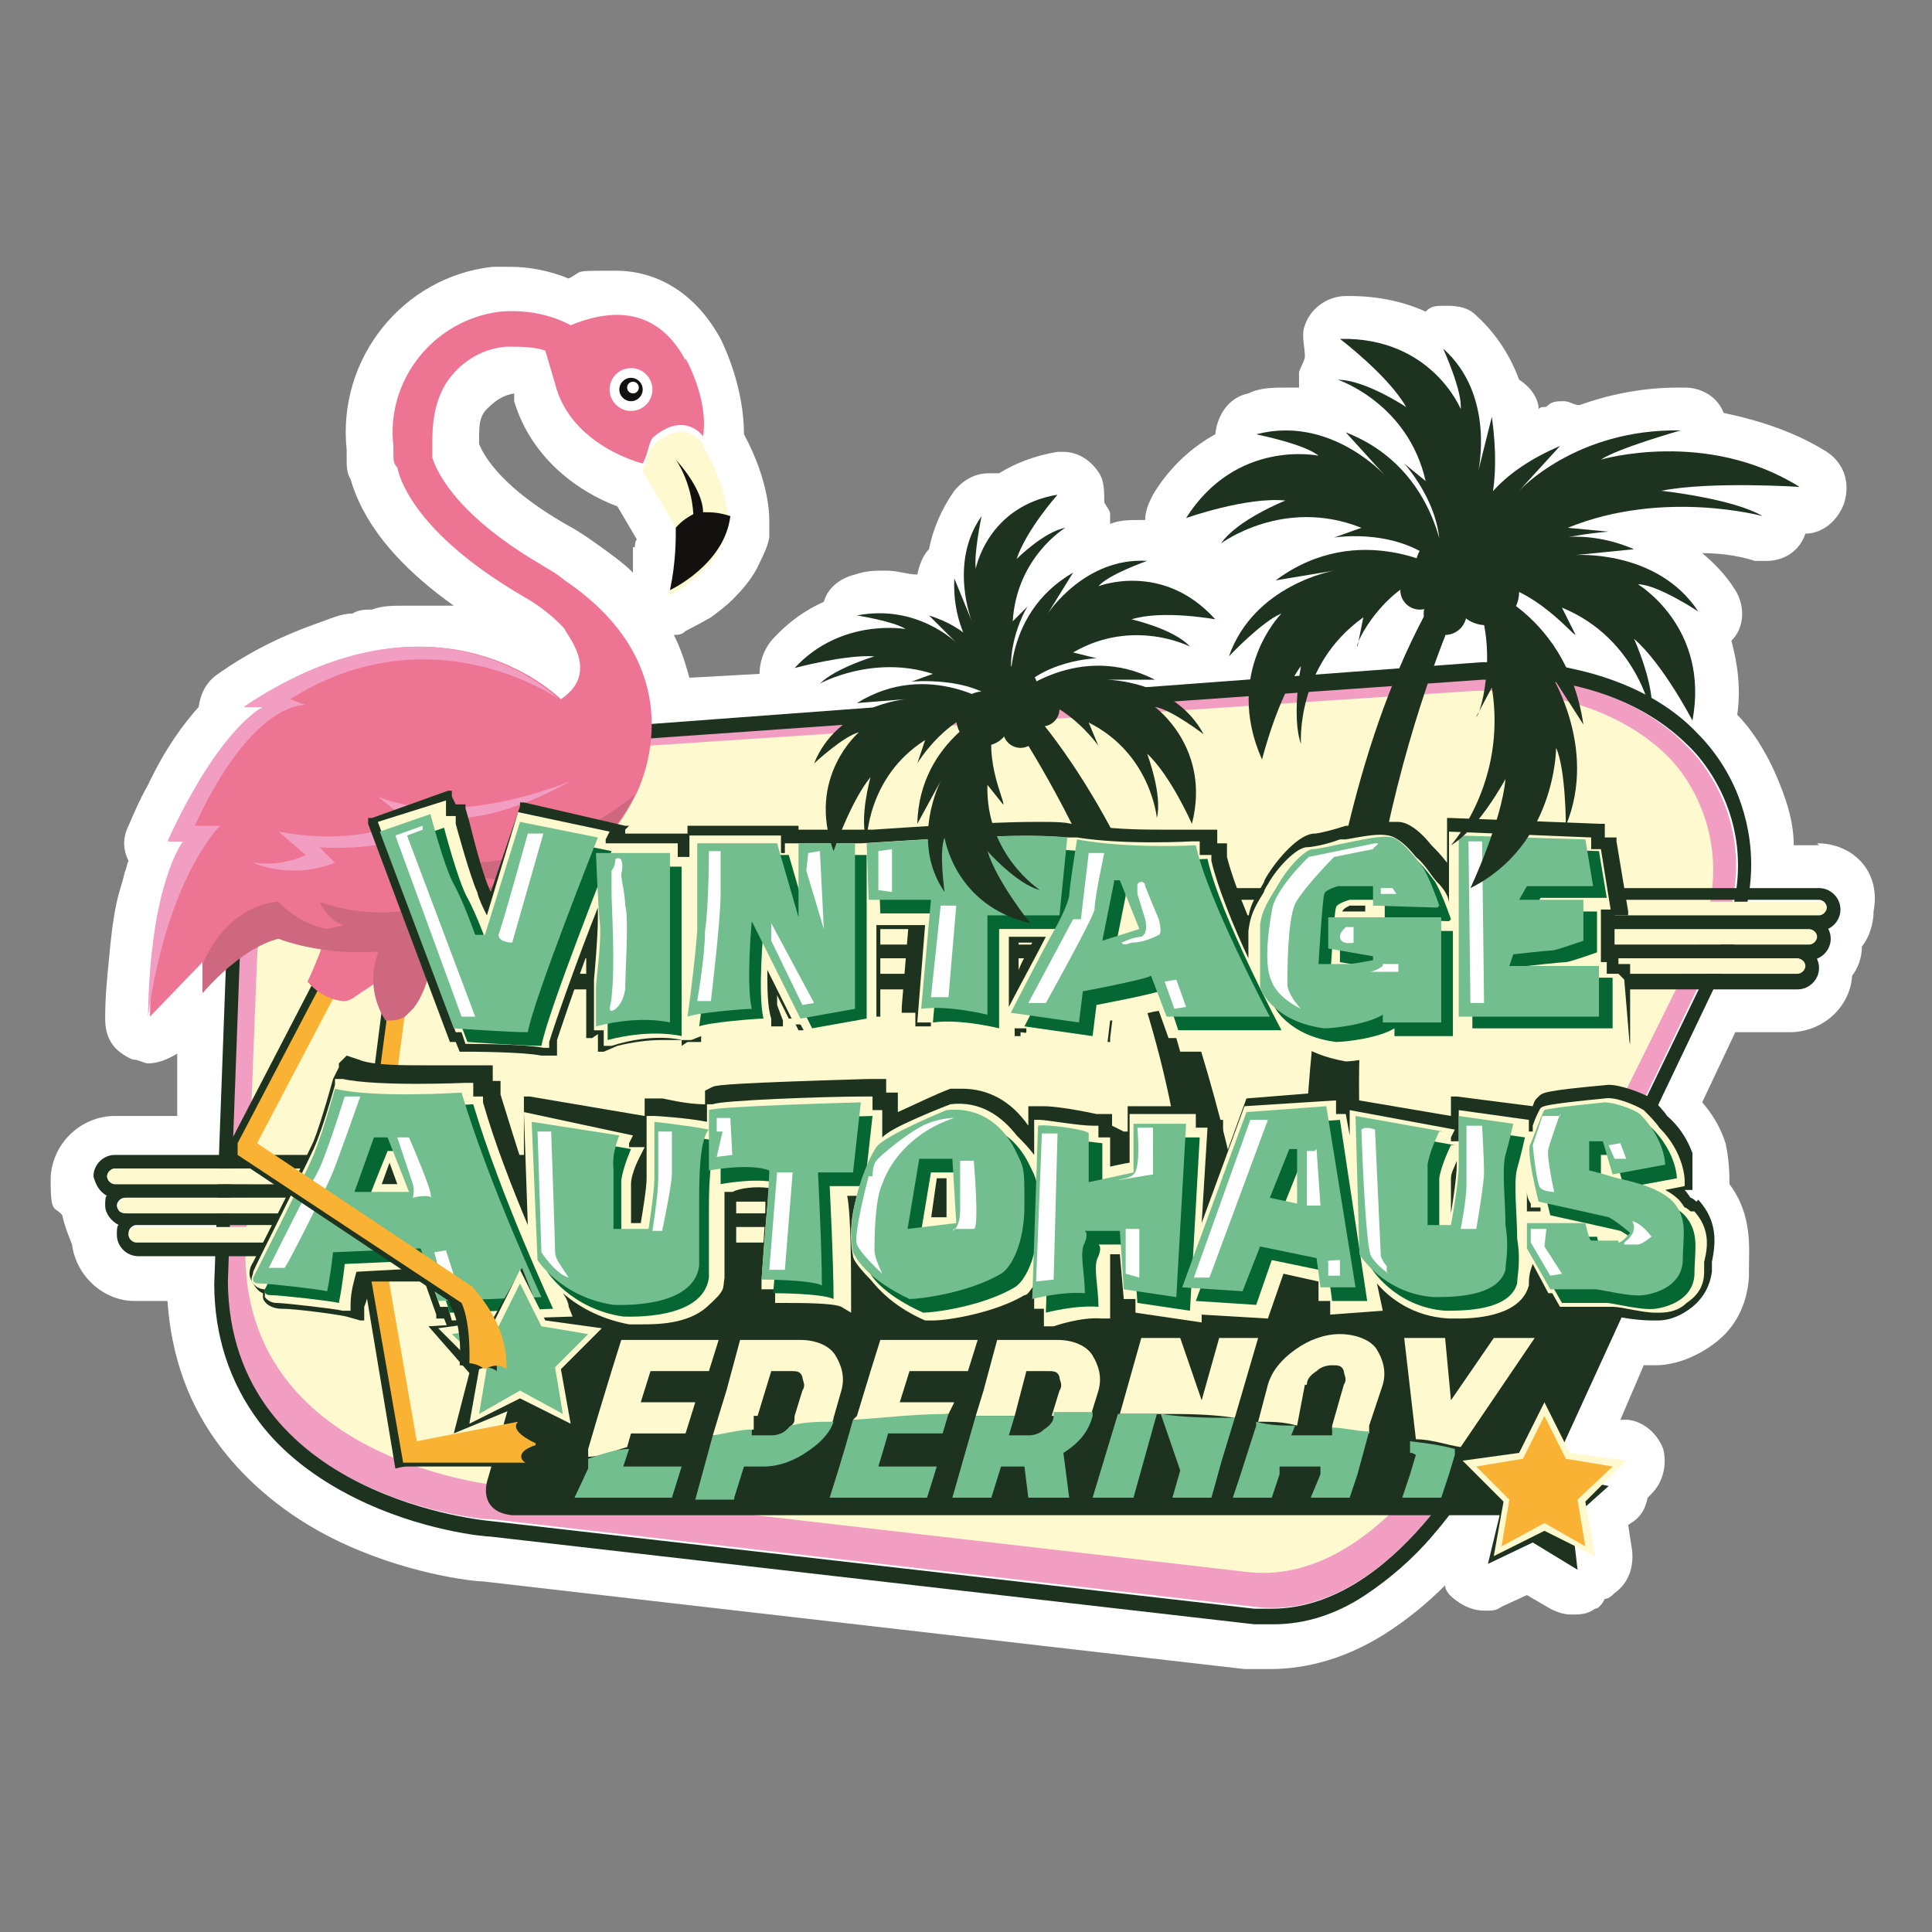 <svg xmlns="http://www.w3.org/2000/svg" id="Calque_1" viewBox="0 0 99.2 99.2"><rect x="0" y="0" width="99.2" height="99.2" fill="#808080" stroke="none"/><defs><style>      .st0 {        fill: #13110f;      }      .st1 {        fill: #1e331f;      }      .st2 {        fill: #73be8f;      }      .st3 {        fill: #f29dc2;      }      .st4 {        fill: #fff;      }      .st5 {        fill: #ed7593;      }      .st6 {        fill: #056734;      }      .st7 {        fill: #fff9cf;      }      .st8 {        fill: #ce6881;      }      .st9 {        fill: #f9b233;      }    </style></defs><path class="st4" d="M93.4,43.4h-1.3c0-1.1-.3-2.1-.7-3.1-.7-1.8-1.6-3-2.2-3.6.2-1.4,0-2.7-.3-3.8.7-.7.7-1.8.2-2.6s-1.1-1.4-1.7-1.9c1.6,0,2.7.4,2.7.4.2,0,.4,0,.6,0,.9,0,1.7-.5,2-1.4h0c.9,0,1.7-.7,2-1.6.3-1,0-2-.9-2.6-1.6-1-3.4-1.6-5.3-2-.3-.8-1.1-1.3-2-1.3h-.3c-2,0-3.7.4-5.1.9-.3,0-.5-.2-.8-.2s-.6,0-.8.2-.3,0-.5.2c0-.6-.5-1.2-1-1.5-.4-1.1-1.1-2.3-2.2-3.3-.4-.4-.9-.5-1.5-.5s-.8,0-1.1.3c-1.1-.5-2.4-.8-3.9-.8h-.2c-.9,0-1.8.6-2.1,1.5-.2.5,0,1.1,0,1.6,0,.2-.2.5-.3.8v.8h-.6c-.7,0-1.4,0-2,.3-1,.2-1.6,1.1-1.7,2.1-1.1.6-2.3,1.6-3.2,3.1-.2.4-.4.8-.4,1.3h-.2c-.6,0-1.1,0-1.6.2,0-.2,0-.3,0-.5,0-.2-.2-.4-.3-.6,0-.5,0-1-.2-1.4-.4-.7-1.1-1.2-1.9-1.2h-.3c-1.2.2-2.2.6-3,1.1-.2,0-.4,0-.5,0-.7,0-1.3.3-1.8.9-.7,1-1.1,2-1.3,3-.3.3-.5.8-.6,1.3-.5,0-1-.2-1.6-.2s-1,0-1.6.2c-.8.2-1.4.7-1.6,1.4-.9.4-1.8,1-2.7,2-.4.5-.6,1.1-.6,1.7l-3.6.2c-.2-.7-.4-1.4-.8-2.2.2,0,.4,0,.6-.2,0,0,.6-.3,1.3-.7.4-.3.8-.6,1.1-.9.6-.6,1.1-1.2,1.4-1.9.2-.4.4-.8.5-1.3,0-.2,0-.5,0-.7v-.2c0-.2,0-2-1.3-4.4,0-2.4-1-4.5-1.2-4.9-1.2-2.2-3.1-3.5-5.4-3.5s-1.6,0-2.4.4c-1-.4-2-.6-3-.6h0c-.3,0-.6,0-.9,0-4.6.5-8,4.7-7.5,9.4,0,.2,0,.3,0,.5,0,.3,0,.7.2,1,.4,1.4,1.5,3.8,5.3,6.5-.5,0-1,0-1.6,0h-1c-.5,0-1.1,0-1.6.2-.3,0-.7,0-1,.2-.6,0-1.2.3-1.8.5h0c-1.7.6-3.4,1.4-5.1,2.6-.6.4-.9,1-1,1.7-.8.9-1.7,2.1-2.6,4-.4.7-.7,1.4-1,2.1-.3.6-.3,1.2,0,1.8h0c-.1.2-.1.4-.2.6-.1.5-.3,1-.4,1.5-.2.9-.3,1.8-.4,2.9-.1,1-.2,2-.2,3.1s.5,1.7,1.4,2.1c.3,0,.6.2.8.2.5,0,1-.2,1.5-.5v3.2h-3.2c-1.8,0-3.3,1.5-3.3,3.3s.2,1.3.6,1.8c.1.5.3,1,.5,1.5.2,1.6,1.6,2.9,3.2,2.9h1.7c.2,2.9,1.1,5.4,2.8,7.6,1.4,1.8,3.3,3.4,5.7,4.6,3.6,1.8,7.2,2.2,7.7,2.2l39.1,4.5c.4,0,.9,0,1.3,0,2,0,4-.6,5.9-1.8,1.1-.7,2.1-1.5,3.1-2.5,0,.3.3.6.6.8.4.3.9.5,1.4.5s.6,0,.9-.2l1.3-.6,1.2.7c.4.2.7.3,1.1.3s.8,0,1.2-.3c.2,0,.4-.3.5-.5.2,0,.4-.2.5-.3.7-.5,1-1.3.9-2.2l-.2-1.3.3-.2c.4-.3.6-.7.7-1.2l.2-.2c.6-.6.8-1.5.6-2.3-.3-.8-1-1.4-1.8-1.5h-.4c0,0,1.2-2.8,1.2-2.8h.6c1.1,0,2.2-.5,3-1.1,1.1-.8,1.7-2,1.8-3.4v-.4c0-1.1.2-2.8-1-4.4h0c0-.4,0-1.2-.2-2.1-.2-.6-.5-1.3-1.2-2.1l1.7-3.6h2.8c1.7,0,3.1-1.3,3.2-2.9.3-.4.5-.9.5-1.5.4-.5.6-1.2.6-1.8.4-2.1-1.1-3.5-2.9-3.5ZM32.5,28.1v.2h0v.3h0v.3h0c0,.2,0,.3,0,.3h0v.2c-.5-.5-1.2-1-1.9-1.5s-1.2-.8-1.4-.9c-3.9-2.2-4.5-4-4.6-4.2v-.2h0c0-.7,0-1.2.4-1.6.4-.4.8-.7,1.4-.8h0v.4c.9,3,3.4,4.7,5.3,5.4l1,1.7h0c-.1.1-.1.3-.1.4h0Z"></path><g><path class="st3" d="M11.6,65.8l.6-16.3s0-9.9,12.8-11l51.1-3.7s6.4-.7,10.5,3.5c0,0,4.8,4.3,1.2,11.1l-11.8,24.6s-4.7,9.4-11.6,8.5l-39.2-4.5c0,.1-13.4-1-13.6-12.2Z"></path><path class="st1" d="M77.2,34.8c2,0,6.4.4,9.5,3.5,0,0,4.8,4.3,1.2,11.1l-11.9,24.6s-4.3,8.6-10.7,8.6-.6,0-.9,0l-39.2-4.5s-13.4-1.1-13.5-12.3l.6-16.3s0-9.9,12.8-11l51-3.6h1.1M77.2,34v.8-.8h-1.1l-51.1,3.8h0c-3,.3-5.6,1-7.7,2.3-1.7,1-3.1,2.4-4,4-1.6,2.7-1.7,5.2-1.7,5.5l-.6,16.3h0c0,2.7.8,5.1,2.3,7.1,1.2,1.6,2.9,2.9,4.9,3.9,3.4,1.7,6.7,2,7,2l39.2,4.5c.3,0,.7,0,1,0,1.6,0,3.2-.5,4.7-1.5,1.2-.8,2.4-1.8,3.5-3.1,1.9-2.2,3-4.4,3.1-4.4h0l11.8-24.7c2-3.8,1.5-6.8.8-8.7-.7-1.9-1.9-3.1-2.1-3.3-1.4-1.5-3.3-2.5-5.4-3.1-1.8-.5-3.5-.7-4.6-.7h0Z"></path><path class="st7" d="M12.6,64.6l.6-15.4s0-9.4,12.4-10.4l49.7-3.3s6.3-.6,10.3,3.3c0,0,4.4,4,1.2,10.5l-11.6,23.4s-4.6,8.9-11.3,8l-38.1-4.4s-13-1.1-13.2-11.7Z"></path><path class="st7" d="M93.4,47.1H28.8c-.2,0-.4-.2-.4-.4h0c0-.2.2-.4.4-.4h64.6c.2,0,.4.2.4.4h0c0,.2,0,.4-.4.4Z"></path><path class="st1" d="M93.4,46.2c.2,0,.4.2.4.4s-.2.4-.4.4H28.8c-.2,0-.4-.2-.4-.4s.2-.4.4-.4h64.6M93.4,45.6H28.8c-.6,0-1.1.5-1.1,1.1s.5,1.1,1.1,1.1h64.6c.6,0,1.1-.5,1.1-1.1s-.5-1.1-1.1-1.1h0Z"></path><path class="st7" d="M92.9,48.5H28.3c-.2,0-.4-.2-.4-.4h0c0-.2.2-.4.4-.4h64.6c.2,0,.4.2.4.4h0c0,.3-.2.4-.4.4Z"></path><path class="st1" d="M92.9,47.7c.2,0,.4.2.4.4s-.2.4-.4.4H28.3c-.2,0-.4-.2-.4-.4s.2-.4.4-.4h64.6M92.9,47.1H28.3c-.6,0-1.1.5-1.1,1.1s.5,1.1,1.1,1.1h64.6c.6,0,1.1-.5,1.1-1.1s-.5-1.1-1.1-1.1h0Z"></path><path class="st7" d="M92.3,50H27.7c-.2,0-.4-.2-.4-.4h0c0-.2.2-.4.4-.4h64.6c.2,0,.4.2.4.4h0c0,.2,0,.4-.4.4Z"></path><path class="st1" d="M92.3,49.2c.2,0,.4.2.4.4s-.2.4-.4.4H27.7c-.2,0-.4-.2-.4-.4s.2-.4.4-.4h64.6M92.3,48.6H27.7c-.6,0-1.1.5-1.1,1.1s.5,1.1,1.1,1.1h64.6c.6,0,1.1-.5,1.1-1.1s-.5-1.1-1.1-1.1h0Z"></path><path class="st8" d="M22.5,45.5c-1.9-.5-2.8.4-2.8.4-.9,2.2.3,3.7.3,3.7.4,0,.8,0,1.1-.3,0,0,.2-.2.3-.3,1-1.3,1.1-3.5,1.1-3.5Z"></path><path class="st5" d="M20.9,48.8s-1,1.6-3.2,2.6c0,0-1.1,0-1.9-1,0,0,.5-1.1.7-1.7,0,0,1.9-2.1,4.4,0Z"></path><path class="st5" d="M35.2,18.5c-1.6-3-4.2-2.5-5.9-1.8-1.1-.6-2.4-.8-3.6-.7-3.4.4-5.9,3.5-5.5,6.9,0,0,0,.2,0,.4,0,.3,0,.5.2.7.2,1,1.4,3.7,6.6,6.7h0s1.1.6,2,1.6c0,.2,1.9,2.2-.2,3.6-1.5-1.4-7.4-5.5-16.2.4h1s-2.2,1-4.9,6.9h.8s-1.7,2.1-1.8,9l2.7-2.8v1.5s1.9-2.3,3.9-2.8c0,0,3.9,1.6,9,0,0,0,6.9-2.3,9.3-7.2,0,0,3.5-6.3-3.6-11.1h0c-.6-.5-1.1-.7-1.2-.8-4.8-2.8-5.5-5.2-5.6-5.5,0-.2,0-.4,0-.6v-.3c0-1.1.2-2.3.9-3.2s1.7-1.5,2.9-1.6c.7,0,1.4,0,2,.2l.5,1.7c.8,3.2,4.5,4.1,4.5,4.1.3-.5.3-1.2.6-1.4,1.6-1.3,2.5,0,2.5,0,.3-1.9-.9-4-.9-4Z"></path><path class="st7" d="M36.1,22.8s-.9-1.4-2.5,0c-.3.2-.4.9-.6,1.4l1.6,2.7s.5,1.5-.3,3.7c0,0,2.8-1.3,3.1-3.8,0,0,0-1.7-1.3-3.9Z"></path><path class="st1" d="M83.5,62.7h-30.4c0,0-16.5-1.7-16.5-1.7,0,0-1.3,1.5-1.4,1.5h-2.9c-1,0-3.5.6-3.8,1.5l-3.5,12.1c-.2.9.2,1.6,1.3,1.7h50.8c.9,0,1.8-.8,2.2-1.5l5.4-11.8c.5-.9,0-1.7-1.2-1.8Z"></path><path class="st8" d="M23.3,48s6.9-2.3,9.3-7.2c0,0-5,4.2-9.7,3.4,0,0,.5.8,3,1,0,0-4.9,2.8-9.5,1.1,0,0,.4.9,1.2,1.2,0,0-1.1.4-3.2.4,0,.2,3.9,1.8,8.9.1Z"></path><path class="st8" d="M19.4,47.8h-1.9s-1.8,0-3.2-1.5c0,0-2.5,0-3.9,3.2v1.5s1.9-2.3,3.9-2.8c0,0,2.4,1,5.8.6l-.7-1Z"></path><path class="st3" d="M29.3,40.1s-5.8,2.5-9.9.8l1.5,1.2s-2.3,1.4-6.6.6l1.4,1.2s-1.1.6-2.7.4c0,0,1.9.9,4.2,0l-.8-.8s2.5.3,6-.8l-.6-.8s2.7.9,7.5-1.8Z"></path><path class="st0" d="M36.1,26.3c0-.7-.5-1.7-1.4-2.7,0,0,.8,1.1.9,2.8-.6.3-.9.7-.9.7h0c0,.6,0,1.8-.3,3.2,0,0,2.8-1.3,3.1-3.8-.6-.2-1-.2-1.4-.2Z"></path><path class="st3" d="M10,42.4c3-6.5,5.7-6.2,5.7-6.2l-.8-.3c7.3-4.6,13.8,0,13.8,0h0c-1.5-1.4-7.4-5.5-16.2.4h1s-2.2,1-4.9,6.9h.8s-1.7,2.1-1.8,9c1-7.2,3.7-9.8,3.7-9.8,0,0-1.3,0-1.3,0Z"></path><path class="st1" d="M20.3,75.4l.9-.2-2.2-12.4,1.4-10.5-.8-.4-1.4,10.9h0c0,0,2.1,12.6,2.1,12.6Z"></path><path class="st1" d="M20.3,75.3h6.2s-.6-.5.6-.9c0,0-1.4-.6-.9-1.1l-5.3,1-.6,1Z"></path><path class="st9" d="M27.5,74.1s-1.4-.6-.9-1.1l-5.2,1-2-11.5,1.4-10.5h-.9c0,0-1.4,10.5-1.4,10.5h0c0,0,2.2,12.6,2.2,12.6h.9c0,0,5.4,0,5.4,0-.1,0-.7-.5.5-.9Z"></path><path class="st1" d="M75.2,30.3s-7.6,15.7-4.8,33.5h-3.5s-.5-22.2,7.6-34.5l.7,1Z"></path><path class="st1" d="M51.7,36.6s9.2,12.8,9.4,29.1l3.2-.5s-2.9-19.8-12.1-29.6l-.5,1Z"></path><path class="st8" d="M22.3,48.3c-1.9-.5-2.8.4-2.8.4-.9,2.1.3,3.7.3,3.7.4,0,.8,0,1.1-.3,0,0,.2-.2.3-.3,1-1.2,1.1-3.5,1.1-3.5Z"></path><circle class="st4" cx="32.4" cy="20" r="1.1"></circle><circle class="st0" cx="32.4" cy="20" r=".6"></circle><path class="st1" d="M5.5,61.4c-.1,0-.1.3-.1.5,0,.4.3.8.7,1-.1,0-.1.3-.1.5,0,.6.5,1.1,1.1,1.1h64.6c.6,0,1.1-.5,1.1-1.1s-.3-.8-.7-1c0,0,0-.3,0-.5,0-.4-.3-.8-.7-1,0,0,0-.3,0-.5,0-.6-.5-1.1-1.1-1.1H5.9c-.6,0-1.1.5-1.1,1.1.1.4.3.8.7,1ZM6.6,63.3c0-.2.2-.4.4-.4h64.6c.2,0,.4.2.4.4s-.2.4-.4.4H7c-.2,0-.4,0-.4-.4ZM6,61.9c0-.2.2-.4.4-.4h64.6c.2,0,.4.2.4.4s-.2.4-.4.4H6.5c-.3,0-.5-.2-.5-.4ZM5.5,60.4c0-.2.2-.4.4-.4h64.6c.2,0,.4.2.4.4s-.2.4-.4.4H5.9c-.2,0-.4-.2-.4-.4Z"></path><path class="st7" d="M5.9,60.8h64.6c.2,0,.4-.2.4-.4h0c0-.2-.2-.4-.4-.4H5.9c-.2,0-.4.2-.4.4h0c0,.2.2.4.4.4Z"></path><path class="st7" d="M6.5,62.3h64.6c.2,0,.4-.2.4-.4h0c0-.2-.2-.4-.4-.4H6.5c-.2,0-.4.2-.4.4h0c-.1.2,0,.4.4.4Z"></path><path class="st7" d="M7,63.8h64.6c.2,0,.4-.2.4-.4h0c0-.2-.2-.4-.4-.4H7c-.2,0-.4.2-.4.4h0c0,.2.2.4.4.4Z"></path><circle class="st4" cx="32.5" cy="19.9" r=".3"></circle><path class="st1" d="M83.7,53.6v-3.9c0,0,0-.2,0-.2h-.6v-.6h-.2v-1.9h.7v-.2l-.6-3.6v-.2h-.6v-.5c0,0,0-.2,0-.2h-.2l-7.7-.3h-.2v2.3c-.3-.4-.6-.7-.8-.9-.8-1-1.4-1.2-1.7-1.2h-.7c-.5,0-1,0-1.7.2h-.3c-.6.2-1.4.4-1.6.4-.8,0-1.9,1.3-2.4,2.1,0,0-.2.3-.2.4-.4.7-.7,1.1-.8,1.8-.5-1.2-.9-2.3-1.1-3.1v-.5c0,0,0-.2,0-.2h-.5v-.5c0,0,0-.2,0-.2h-2.6c-1,0-2.5,0-3.8-.2h0c0,0-.2,0-.2,0h-.6c-.4-.2-1.1-.2-2-.2h0c-3.2,0-8.3.4-8.5.4h-.8c0,0-3,0-3,0h0v-.2h-4.8s-.7,0-.7,0h-.2v.4h-3.2v-.2c0,0,.2-.2.2-.2h-.2c0,0-5.2-1.2-5.2-1.2h-.2v.2c0,0-1.5,4.4-1.5,4.4h0c-.4-.8-.9-2.8-1.1-3.6l-.2-.7v-.2c0,0-.3,0-.3,0h-.2c0,0-.2-.4-.2-.4v-.3h-.2c0,0-3.9,1.4-3.9,1.4h-.2c0,0,0,.3,0,.3l4.2,11.2h0c0,0,0,0,0,0h.3l.2.5h0c0,0,0,0,0,0h.4s2.8,0,3.8.2h.8v-.8c.2-.6.8-2.4,1.5-4.3,0,.4,0,.7,0,.9,0,.5,0,1,0,2.2v1.1h.3c0,0,.3-.2.3-.2v.9h.3c0,0,.7-.3.7-.3.8-.2,1.6-.3,2.3-.3s.9,0,1,0v.3l.3-.2h0c0,0,.4,0,.4,0h.3c0,0,0-.2,0-.2v-.2h.2c.3-.2,2.4-.4,2.9-.4h1.1v-.3c0,0-.3-.8-.3-.8,0,0,0-.3,0-.5l.6,1.2h0c0,0,.2,0,.2,0h0l.3.6h0c0,0,.2,0,.2,0l3.8-.7h.2v-5.3h1.5l-.4,4.8v.3h.7c0,0,0,.4,0,.4v.3h1.1c.2,0,.4,0,.7,0,1.1,0,2.5.3,2.5.3l.8.2h.3c0,0,0-.2,0-.2h0c0,0,4.4.5,4.4.5h.2v-.2l.2-1.6c.7,0,1.3-.3,1.8-.4l.4,1.2h0c0,0,.2,0,.2,0h.2l.2.5h0c0,0,.2,0,.2,0l6.4-.2c.6.3,1.3.5,2.1.6h0c.4,0,1.3,0,2.1-.3h4.7v-.4h7.9v.3ZM34.8,53.6h0ZM52.2,48.4h.8c-.2.4-.5.9-.7,1.4v-1.4ZM83.2,46.7h0"></path><path class="st7" d="M83.1,50h-.6v-.6h-.6.3c0,0,0-2.7,0-2.7h-.7,1.2l-.5-3.1h-.5v-.6c0,0-7.3-.3-7.3-.3v3.7c0-.4-.3-.8-.6-1.1s-.6-.9-1.1-1.3c-.4-.5-.9-1-1.4-1.1s-1.1,0-2.2.2h-.3c-.8.3-1.5.4-1.7.4-.5,0-1.5,1-2,1.9,0,0-.2.3-.2.4-.5.8-.7,1.2-.8,2v1.4c-.8-1.7-1.6-3.7-1.9-5v-.3h-.6c0,0,0-.3,0-.4v-.3h-.4s-3.4.2-5.9-.2h-.3c0,0-.4,0-.4,0-2.3-.3-10,.3-10.4.3h-.4c0,0-3.5,0-3.5,0v.5h-.2v-.9c.1,0-4.7,0-4.7,0v1.1h-.6v-.7h-3.7v-.2l.2-.4-4.7-1-1.6,5.3c-.2-.4-.4-.8-.5-1.2-.4-.9-1.1-3.5-1.1-3.5v-.4c0,0-.5,0-.5,0,0-.2,0-.4,0-.4v-.4c0,0-3.5,1.1-3.5,1.1l4,10.8h.3l.2.6h.2s2.8,0,3.8.2h.3v-.3c.3-1,1.5-4.4,2.5-6.9v.5c0,1.1-.2,3.2-.2,3.2,0,.4,0,1,0,2.1v.5h.5v.8h.4c2.2-.7,3.6-.3,3.6-.3h.5c0,0,0,0,0,0l.5-.2c.4-.2,2.6-.4,3.1-.4h.5v-.5c-.2-.6-.2-1.6-.2-2.5l1.4,2.8h.3l.4.7,3.5-.5v-5.3c0,0,2.5,0,2.5,0l-.4,5h.5q0,0,.2,0v.8c0,0,.4,0,.4,0,1.3-.2,3.3.2,3.4.3h.5c0,0,0-.8,0-.8h.6v.2l-.3.5,4.4.6.2-1.7c.7,0,1.8-.4,2.5-.5l.5,1.4h.4l.2.7h6.1c0,0,0-.4,0-.4.6.4,1.3.7,2.4.9h0c.4,0,1.7-.2,2.6-.5v.2h3.8v-1h.2v.7h8l-.3-3.6ZM35.4,52.6h0q0-.1,0,0t0,0ZM51.8,51.7v-3.6c0,0,1.9,0,1.9,0-.4.8-1.6,3-1.9,3.6ZM57.9,47.5v-.2.2h0ZM68.9,46.9h0c0-.2.2-.3.4-.4h.8v.3h-1.2Z"></path><g><path class="st6" d="M20.2,43.4l2.6-.9s.7,2.7,1.2,3.6,1.1,2.6,1.1,2.6h.5l1.8-5.8,4,.8s-3.3,8.3-3.6,10c-1,0-3.8-.2-3.8-.2l-3.8-10.1Z"></path><path class="st6" d="M31.3,44.5h3.7v8.7s-1.5-.4-3.8.2c0-1.1,0-1.6,0-2s.3-2.3.2-3.3c0-1-.2-3.6-.2-3.6Z"></path><path class="st6" d="M36.4,43.9h4.1c0,0,1.1,3.8,1.1,3.8v-3.8h2.9c0,0,0,8.4,0,8.4l-2.8.5-2.5-5s-.3,3.2,0,4.5c-.4,0-2.8.2-3.3.4.2-1.4.4-3.1.5-4.4,0-1,0-4.1,0-4.4Z"></path><path class="st6" d="M45.1,44s8-.6,10.3-.3l-.4,4h-3.7v5.1c0,0-2-.5-3.4-.3l.5-5.6h-3.2c0,0-.1-2.9-.1-2.9Z"></path><path class="st6" d="M62,44.1c.6,2.8,3.8,8.8,3.8,8.8h-5.3c0,0-.7-2.1-.7-2.1-.3.2-3.5.8-3.5.8l-.2,1.6-3.5-.5s1.7-3.3,2.1-4,.8-1.5.9-2c0-.4.4-2.9.4-2.9,2.6.5,6,.3,6,.3ZM57.8,46l-.6,3,1.9-.6-1-2.5h-.3Z"></path><path class="st6" d="M74.5,47.2s-.4-1.2-.8-1.9c-.5-.7-1.2-1.5-1.6-1.6s-1,0-2,.2c-1,.2-1.8.4-2.1.4s-1.1.7-1.7,1.7-.9,1.4-1,2.2c0,.9,0,2.7,0,3.1s.9,1.9,3.3,2.2c.5,0,2.2-.2,3-.7v.4h3v-5.4h-5.8v1.6l2.3.4v.2s-1,.2-1.3.2-.9,0-.9,0h-.6c0,0,.2-3.4.3-3.6,0-.2.7-.4.7-.4h1.8v1c0,0,3.3.1,3.3.1Z"></path><path class="st6" d="M75.6,43.5l6.5.2.4,2.4h-3.4l-.4.7h3.3c0,0,0,2.1,0,2.1,0,0-1.4.5-1.6.5s-2,.2-2,.2l-.2.6h4.6c0,0,0,2.6,0,2.6h-7.2v-9.3Z"></path></g><g><path class="st2" d="M19.5,42.7l2.6-.9s.7,2.7,1.2,3.6,1.1,2.6,1.1,2.6h.5l1.8-5.8,4,.8s-3.3,8.3-3.6,10c-1,0-3.8-.2-3.8-.2l-3.8-10.1Z"></path><path class="st2" d="M30.7,43.8h3.7v8.7s-1.5-.4-3.8.2c0-1.1,0-1.6,0-2s.3-2.3.2-3.3c-.1-1-.2-3.6-.2-3.6Z"></path><path class="st2" d="M35.8,43.3h4.1c0,0,1.1,3.8,1.1,3.8v-3.8h2.9c0,0,0,8.5,0,8.5l-2.8.5-2.5-5s-.3,3.2,0,4.5c-.4,0-2.8.2-3.3.4.2-1.4.4-3.1.5-4.4,0-1.2,0-4.2,0-4.5Z"></path><path class="st2" d="M44.5,43.3s8-.6,10.3-.3l-.4,4h-3.7v5.1c0,0-2-.5-3.4-.3l.5-5.6h-3.2c0,0-.1-2.9-.1-2.9Z"></path><path class="st2" d="M61.4,43.4c.6,2.8,3.8,8.8,3.8,8.8h-5.3c0,0-.8-2.1-.8-2.1-.3.2-3.5.8-3.5.8l-.2,1.6-3.5-.5s1.7-3.3,2.1-4,.8-1.5.9-2c0-.4.4-2.9.4-2.9,2.7.5,6.1.3,6.1.3ZM57.2,45.3l-.6,3,1.9-.6-1-2.5h-.3Z"></path><path class="st2" d="M73.9,46.5s-.4-1.2-.8-1.9c-.5-.7-1.2-1.5-1.6-1.6s-1,0-2,.2c-1,.2-1.8.4-2.1.4s-1.1.7-1.7,1.7-.9,1.4-1,2.2c0,.9,0,2.7,0,3.1s.9,1.9,3.3,2.2c.5,0,2.2-.2,3-.7v.4h3v-5.4h-5.8v1.6l2.3.4v.2s-1,.2-1.3.2-.9,0-.9,0h-.6c0,0,.2-3.4.3-3.6,0-.2.7-.4.7-.4h1.8v1c0,0,3.3.1,3.3.1Z"></path><path class="st2" d="M74.9,42.9l6.5.2.4,2.4h-3.4l-.4.7h3.3c0,0,0,2.1,0,2.1,0,0-1.4.5-1.6.5s-2,.2-2,.2l-.2.6h4.6c0,0,0,2.6,0,2.6h-7.2v-9.3Z"></path></g><g><polygon class="st4" points="21.7 42.6 21.7 42.4 20.3 42.9 23.7 52.2 24.4 52.2 20.9 42.9 21.7 42.6"></polygon><path class="st4" d="M27.1,42.8h.8c0,0-1.6,5.6-1.6,5.6,0,0-.7,0-.7-.4.4-1.2,1.5-5.2,1.5-5.2Z"></path><path class="st4" d="M31.6,44.1c0,0,0,.4-.2.6,0,.2,0,.4,0,1.1s.2,3.7,0,5.4c0,.3-.2.7,0,.7s.6-.4.7-1.1c0-.7.2-3.8,0-4.3,0-.6-.2-1.3-.2-1.6.1-.4.1-1-.3-.8Z"></path><path class="st4" d="M36.4,43.7s0,2.8-.2,4.1c0,1.3-.4,3.6-.4,3.6h.7s.5-4.1.5-5.5v-2.2h-.6Z"></path><polygon class="st4" points="39.6 47.4 39.6 48.3 41.2 51.6 41.8 51.5 39.6 47.4"></polygon><polygon class="st4" points="41.5 43.8 42.1 43.7 42.3 47.7 41.4 44.7 41.5 43.8"></polygon><polygon class="st4" points="45.1 43.7 45.8 43.6 45.8 45.8 45.1 45.7 45.1 43.7"></polygon><polygon class="st4" points="48.3 46.5 49.1 46.5 48.7 51.2 47.8 51.2 48.3 46.5"></polygon><path class="st4" d="M55.9,43.8l-.4,3.4h-.4c0,0-2.3,4.3-2.3,4.3h.9c0,0,2.4-4.3,2.5-4.8,0-.6.5-2.9.5-2.9h-.8Z"></path><path class="st4" d="M58.4,45.4v.5c0,0,.4,1.3.4,1.3,0,0,.2.7-.2.9-.4,0-1,.3-1,.3,0,0,0,.2.5,0,.7,0,1.4-.4,1.4-.4,0,0,.2,0,0-.8-.3-.7-.7-1.7-.7-1.7,0,0,0-.3-.3-.2Z"></path><path class="st4" d="M70.6,43.3l-3.4.7s-1.8,1.7-1.9,2.8c-.2,1.1-.4,2.8,0,3.6.3.8,1.3,1.3,1.5,1.4,0,0-.6-.6-.7-1.2,0-.7,0-3.3.4-4.2.5-.9,2-2.4,2-2.4l2-.4c0-.1.4-.3.2-.3Z"></path><polygon class="st4" points="59.8 50.4 60.4 50.3 60.9 51.7 60.3 51.8 59.8 50.4"></polygon><path class="st4" d="M69,47.7s-.2.2-.2.4c0,.2.2.4.7.3,0-.5,0-.8,0-.8h-.4Z"></path><polygon class="st4" points="70.9 45.6 71.5 45.6 71.7 45.9 70.9 45.9 70.9 45.6"></polygon><path class="st4" d="M71,49.3v.3c0,0-.4.3-.7.3.2,0,.6,0,.9,0s.6,0,.6,0v-.4h-.8Z"></path><polygon class="st4" points="75.4 43.2 76.1 43.2 76.2 51.5 75.5 51.5 75.4 43.2"></polygon></g><path class="st1" d="M87.1,61.7c0,0-.2-.2-.3-.2,0,0-.2-.3-.3-.4h.4v-.7c0,0,0-.5,0-1.2-.2-.5-.5-1.2-1.3-1.9-.2-.3-.5-.6-.8-.9h0c-.5-.3-1.6-.7-2.2-.7h0c-3.3.3-3.4.4-3.6.6s-.2.2-.3.5l-3.9-.5h-.3v1l-5.3-.9h0v-.4h-.2l-5,.4h0c0,0-1.2,3.3-1.2,3.3v-2c0,0,0-.2,0-.2h-.6v-.7h-4.3v1.3h-.2l-.6-.3v-.6h-.8c-1.4-.3-2.3-.4-2.7-.4h-.6c0,0-.2,0-.2,0v1h0c-.9-1.3-2.1-1.9-3.4-1.9h-.6c-.8.3-1.8.8-2.7,1.2v-.8c0,0,0-.2,0-.2h-.6v-.7h-.9c-6.7.2-7.8.3-8,.4l-.4.2h0v.7c-1,0-2.1-.3-2.2-.3h-.7c0,0-.2,0-.2,0v.9l-5.9-1h-.3v3.7c-.4-1.2-.8-2.5-1.2-3.8v-.5c0,0,0-.2,0-.2h-.4c0,0,0-.6,0-.6v-.2h-.7s-1.2,0-2.6,0-2.9,0-3.6-.3l-.6-.2-.4.4v.2c0,0-.3.6-.3.6,0,0-.6,2.2-1,3.2-.5,1.1-2.8,5.6-3.1,6.2-.2.3-.3.7,0,1.1,0,0,.2.4.5.5q0,0,0,.2c0,.2.3.6,1,.6s2.9.3,3.3.4l.7.2h.2c0,0,0,0,0,0v-.7c.2-.5.3-1,.3-1.3h2.8c0,0,.6,1.7.6,1.7v.2h.4l.2.5v.2h.2l6.8-.2h.3v-.3c.5.3,1.2.6,2.1.7h.6c.7,0,2.5,0,3.7-1,.6-.5,1-1,1.1-1.8,0-.7,0-2.1,0-3.3v-.8h.2c.3,0,.8,0,1.3,0,0,1.7-.3,4.1-.3,4.2v.7c0,0,0,.2,0,.2h.6v.7h1.1c1.3,0,2.3,0,2.5.2l.9.4h.3c0,0,0-.2,0-.2v-2.1l.3.3c.4.6,1.3,1.5,3,2.3h.4c.9,0,3.1-.4,4.7-1.3v.8h.3c0,0,.4-.2.4-.2v.9h.3c0,0,.8-.3.8-.3,0,0,1.2-.3,2.2-.3h1.1v-.9h0c0,0,.3,0,.3,0v.6h.2l3.8.5h.2v-.4l3.2.2h.2v-.2c0,0,.8-2.1.8-2.1l1.1.2v.9c0,0,0,.2,0,.2h.5v.5c0,0,0,.2,0,.2h.2l3.1-.2h.2v-.4c.7.5,1.7,1,3,1.1h.5c.9,0,1.6,0,2.3-.3.9-.3,1.5-.8,1.7-1.5l.3.5h0c0,0,0,0,0,0h0l.3.6h0c0,0,0,0,0,0h.4c1,0,2,0,2.2,0h.2c.8.2,1.6.3,2.3.3h.2c.7,0,1.3-.3,1.8-.7.6-.5.9-1.1,1-1.8v-.5c.2-1,.3-2.1-.7-3.2ZM35.6,57.1h0M45.6,57.6h0M84.8,56.8h0"></path><path class="st7" d="M86.8,62.2c0,0-.2-.2-.3-.2,0,0-.2-.3-.3-.4-.2-.2-.5-.4-.7-.5l1-.2v-.3c0,0,0-1.4-1.3-2.7-.2-.3-.5-.6-.8-.9h0c-.5-.3-1.5-.7-2-.6h0c-3.1.3-3.2.4-3.3.5,0,0-.2.3-.4.9,0,0,0,.2,0,.3h-.2v-.6c0,0-3.6-.5-3.6-.5v1.6h-.4v-.2l.2-.4-5.4-1v1.3l-.2-1.1h-.5v-.7c0,0-4.7.3-4.7.3l-2.2,6,.3-4.9h-.6v-.7h-3.4v2.5c-.1,0-1,.2-1,.2v-1.5h-.6v-.6h-.3c-.7,0-2.4-.3-2.7-.3h-.3v1.8c-.3-.4-.6-.7-.9-1-.7-.9-1.8-1.8-3.4-1.6h0s-.8.3-1.7.7c-.9.4-1.5.7-1.8,1v-1.4c0,0-.3,0-.3,0h-.2v-.7c0,0-.3,0-.3,0-2.2,0-7.5.2-7.9.4h-.3v.9c-1-.2-2.6-.3-2.7-.3h-.4v.4c0,.6,0,2.3,0,2.8s-.2,1.7-.3,2.3h-.5c0-.8,0-1.6,0-2,0-.6.5-1.5.5-1.5l.2-.4h-.8v-.2l.2-.4-5.6-1.2.2,5.8c-.8-1.9-1.7-4.2-2.3-6.3v-.3h-.5c0,0,0-.3,0-.4v-.3h-.4s-4.5.2-6.3-.2h-.4c0,0,0,.3,0,.3,0,0-.6,2.2-1.1,3.3-.5,1.1-2.9,5.8-3.1,6.3,0,.2-.2.4,0,.6,0,0,.2.3.6.3v.4c0,0,.2.3.6.3s3,.3,3.4.4h.4c0,0,0-.3,0-.3,0-.7.2-1.3.3-1.7l3.6-.2.7,2h.4l.2.7,6.2-.2-.2-.5s0-.3-.3-.7c.7.6,1.8,1.3,3.4,1.6h.6c.8,0,2.4,0,3.4-.9s.8-.9.9-1.5c0-.8,0-2.3,0-3.2v-2h0v.8h.4c.4-.2,1.2-.3,1.9-.2-.2,1.7-.4,4.7-.4,4.8v.4h.7v.7h.4c.9,0,2.6,0,3,.2l.5.3v-.6c0-1.5,0-4.4-.2-5.4h.5c-.3,1-.4,2.1-.2,3.1h0c0,.2.4.7.9,1.2.4.5,1.2,1.4,2.8,2.1h.4c.8,0,3.2-.4,4.7-1.3.2,0,.3-.3.5-.5v1.2h.5c0,0,0,0,0,0v.9h.5c0,0,1.4-.5,2.5-.4h.4v-.4c0-.4,0-.8,0-1.2,0-.6,0-1.1,0-1.3,0-.2,0-.3,0-.4h.5l.2,2.3h.6v.7l3.4.5v-.4l3.4.2.8-2.3,1.8.4v1h.6v.7c0,0,2.7-.2,2.7-.2l-.3-1.4c.6.7,1.8,1.7,3.7,1.8h.5c1.1,0,3.2-.2,3.6-1.7,0-.3,0-.6.2-1.1l.8,1.5h.2l.4.7h.2c.8,0,2.1,0,2.3,0h.2c.5,0,1.5.3,2.2.3h.2c.2,0,.9,0,1.4-.5.6-.4.9-.9.9-1.6v-.5c.2-.8.3-1.7-.5-2.6ZM19.6,60.8l.4-1.1.4,1.1h-.8ZM47.8,62.6l.3-2.1h.5v2c0,0-.8,0-.8,0ZM74.8,59.8c0,.6-.2,1.9-.3,2.5v-1.8c0-.3.2-.6.3-.9v.2ZM78.4,62.3v-1.2c0,.2,0,.4.2.7v.2h.5q0,0,0,.2h-.8Z"></path><g><path class="st6" d="M13.9,66.5c.5,0,3.1.3,3.5.4.2-1,.3-2,.3-2l4.5-.2.9,2.7,5.3-.2s-2.7-5.8-4.1-10.5c0,0-4.5.3-6.5-.2,0,0-.6,2.2-1.1,3.4-.5,1.2-3.1,6.3-3.1,6.3,0,0-.1.3.3.3ZM19.9,59.1h.7c0,0,1.1,2.8,1.1,2.8h-2.9c0-.1,1.1-2.8,1.1-2.8Z"></path><path class="st6" d="M32.4,59l-4.6-.8.3,7.1s1.2,1.9,3.9,2.3c.3,0,4.1.2,4.4-2,0-.8,0-2.6,0-3.4,0-.9,0-3.1.5-3.6-1-.2-2.8-.4-2.8-.4,0,0,0,2.2,0,2.9,0,.7-.3,2.6-.3,2.6h-1.9s0-2.4,0-3.1c.1-.7.5-1.6.5-1.6Z"></path><path class="st6" d="M44.8,57.3s-7.4.2-7.8.4v3.1c0,0,2.1-.4,3.1,0,0,.8-.4,5.6-.4,5.6,0,0,2.5,0,3.1.3,0-1.9-.2-5.8-.2-5.8h1.8c0,0,.4-3.6.4-3.6Z"></path><path class="st6" d="M54,58.5l-.3,8.9s1.5-.4,2.7-.3c0-1.1-.3-2.1,0-2.6.2-.5,0-.6,0-.6h1.8c0,0,.2,3,.2,3l2.7.4.5-8.9h-2.7v2.3c0,0-2.3.5-2.3.5v-2.5s-2.4-.3-2.6-.2Z"></path><path class="st6" d="M65.3,64.7l2.9.6.2,1.5h1.8c0,0-1.4-9.3-1.4-9.3l-4.1.3-3.3,9,3.1.2.8-2.3ZM66.9,59.7h.3c0,0,0,2.8,0,2.8l-1.4-.3,1-2.5Z"></path><path class="st6" d="M74.7,58.8l-4.5-.8.2,7.1s1.2,2,3.8,2.2c1,0,3.3,0,3.7-1.4,0-.4.2-1.1,0-2.3,0-1.2-.2-2.9,0-3.6s.4-1.6.4-1.6l-2.8-.4s0,1.5,0,2.5-.4,3.1-.4,3.1h-1.2s0-2.4,0-3.1c.1-.7.6-1.7.6-1.7Z"></path><path class="st6" d="M83.7,64.4c-.2,0-1.3,0-1.4,0s-.3-.9-.3-.9h-3v1.3c0,0,1.2,2.1,1.2,2.1,0,0,2,0,2.3,0s1.8.4,2.5.3,1.9-.5,2-1.7c0-1.3.3-2.2-.5-3.1-.9-.9-2.6-1.1-3.2-1.3-.6-.2-1.1-.3-1.1-.3v-1.5c0,0,.7,0,.7,0l.5,1.7,2.7-.5s0-1.3-1.3-2.6c-.4-.3-1.4-.6-1.8-.6,0,0-3,.3-3.1.4s-.6,1.5-.7,1.7c-.3.3.4,3,.4,3,0,0,3.2.7,3.6.8.4.2,1.1.8,1.1.8,0,0-.4.5-.6.5Z"></path><path class="st6" d="M47.4,67.4c.5,0,3-.3,4.7-1.3.5-.3,1.2-1.5,1.2-3.5s0-1.9-.5-2.9-1.6-2.2-3.5-2c0,0-3.2,1.3-3.6,1.9-.5.7-1.6,3.4-1.2,5.4.1.4.7,1.4,2.9,2.4ZM47.8,60.2h1.7c0,0,.2,3.3.2,3.3l-2.5.3.6-3.6Z"></path></g><g><path class="st2" d="M13.3,65.9c.5,0,3.1.3,3.5.4.2-1,.3-2,.3-2l4.5-.2.9,2.7,5.3-.2s-2.7-5.8-4.1-10.5c0,0-4.5.3-6.5-.2,0,0-.6,2.2-1.1,3.4-.5,1.2-3.1,6.3-3.1,6.3,0,0-.1.3.3.3ZM19.2,58.4h.7c0,0,1.1,2.8,1.1,2.8h-2.8l1-2.8Z"></path><path class="st2" d="M31.8,58.3l-4.5-.7.3,7.1s1.2,1.9,3.9,2.3c.3,0,4.1.2,4.4-2,0-.8,0-2.6,0-3.4,0-.9,0-3.1.5-3.6-1-.2-2.8-.4-2.8-.4,0,0,0,2.2,0,2.9,0,.7-.3,2.6-.3,2.6h-1.8s0-2.4,0-3.1c-.1-.8.3-1.7.3-1.7Z"></path><path class="st2" d="M44.2,56.6s-7.4.2-7.8.4v3.1c0,0,2.1-.4,3.1,0,0,.8-.4,5.6-.4,5.6,0,0,2.5,0,3.1.3,0-1.9-.2-5.8-.2-5.8h1.8c0,0,.4-3.6.4-3.6Z"></path><path class="st2" d="M53.3,57.8l-.3,8.9s1.5-.4,2.7-.3c0-1.1-.3-2.1,0-2.6.2-.5,0-.6,0-.6h1.8c0,0,.2,3,.2,3l2.7.4.5-8.9h-2.7v2.5c0,0-2.3.5-2.3.5v-2.5c0-.2-2.3-.5-2.6-.4Z"></path><path class="st2" d="M64.7,64l2.9.6.2,1.5h1.8c0,0-1.5-9.3-1.5-9.3l-4.1.3-3.3,9,3.1.2.9-2.3ZM66.3,59h.3c0,0,0,2.8,0,2.8l-1.4-.3,1-2.5Z"></path><path class="st2" d="M74.1,58.1l-4.5-.8.2,7.1s1.2,2,3.8,2.2c1,0,3.3,0,3.7-1.4,0-.4.2-1.1,0-2.3,0-1.2-.2-2.9,0-3.6s.4-1.6.4-1.6l-2.8-.4s0,1.5,0,2.5-.4,3.1-.4,3.1h-1.2s0-2.4,0-3.1c.1-.7.6-1.7.6-1.7Z"></path><path class="st2" d="M83.1,63.7c-.2,0-1.3,0-1.4,0s-.3-.9-.3-.9h-3v1.3c0,0,1.2,2.1,1.2,2.1,0,0,2,0,2.3,0s1.8.4,2.5.3,1.9-.5,2-1.7c0-1.3.3-2.2-.5-3.1-.9-.9-2.6-1.1-3.2-1.3-.6-.2-1.1-.3-1.1-.3v-1.5c0,0,.7,0,.7,0l.5,1.7,2.7-.5s0-1.3-1.3-2.6c-.4-.3-1.4-.6-1.8-.6,0,0-3,.3-3.1.4s-.6,1.5-.7,1.7c-.3.3.4,3,.4,3,0,0,3.2.7,3.6.8.4.2,1.1.8,1.1.8,0,0-.4.5-.6.5Z"></path><path class="st2" d="M46.7,66.7c.5,0,3-.3,4.7-1.3.5-.3,1.2-1.5,1.2-3.5s0-1.9-.5-2.9-1.6-2.2-3.5-2c0,0-3.2,1.3-3.6,1.9-.5.7-1.6,3.4-1.2,5.4.2.4.8,1.4,2.9,2.4ZM47.2,59.5h1.7c0,0,.2,3.3.2,3.3l-2.5.3.6-3.6Z"></path></g><g><path class="st4" d="M17,60.4c.2-.4,1.5-4.1,1.5-4.1h-.8c0,0-1,3.2-1.4,3.9s-2.5,4.9-2.5,4.9h.8c0,.2,2.2-4.2,2.4-4.7Z"></path><path class="st4" d="M22.1,61.4c.2,0-1.1-3-1.1-3h-.6c0,0,.7,2.1.8,2.4s0,.7,0,.7c0,0,.7-.2,1,0Z"></path><polygon class="st4" points="22.9 64.2 22.3 64.3 22.8 66.2 23.5 66.1 22.9 64.2"></polygon><path class="st4" d="M29.2,65.6c-.6-.9-.7-1-.7-1.4s-.2-6.1-.2-6.1h-.7l.2,6.2c0,0,.7,1.1,1.4,1.3Z"></path><path class="st4" d="M33.3,63.2h.7c0,0,.5-2.4.5-2.9s0-2.2,0-2.2h-.7c0,0,0,1.5,0,2.4,0,.8-.3,2.7-.3,2.7Z"></path><polygon class="st4" points="37.6 59.3 37.5 57.4 36.8 57.4 36.8 58.1 37.1 58.1 36.8 59.4 37.6 59.3"></polygon><polygon class="st4" points="39.9 60.2 39.5 65.2 40.3 65.2 40.7 60.2 39.9 60.2"></polygon><path class="st4" d="M49,57.4s-.7,0-1.4.3c-.8.3-2.5,1.7-2.6,1.9-.2.2-.2.8-.2.8h-.2s-.8,3-.6,3.5c.2.5,1.3,1.5,1.3,1.5,0,0-.4-.8-.4-1.2s0-2.6.4-3.4c.3-.9,1.3-2.6,3.7-3.4Z"></path><path class="st4" d="M49,63.1s.8,0,1,0c.3,0,0-3.5,0-3.5h-.7s0,1.5,0,2.5-.4,1.1-.4,1.1Z"></path><polygon class="st4" points="53.5 58.2 53.5 58.1 53.2 65.8 54.1 65.7 54.3 58.2 53.5 58.2"></polygon><path class="st4" d="M58.2,60.3c-.2.2-.5.2-.8.3l1.8-.3v-2.4h-.8c0,0,.2,2.1-.2,2.4Z"></path><path class="st4" d="M57.4,60.6h-.5c0,0,.2,0,.5,0Z"></path><path class="st4" d="M58.5,63.1h-.7s0,2.2,0,2.3c0,0,.7.2.7.2v-2.5Z"></path><polygon class="st4" points="64.2 57.5 61.3 65.6 62.1 65.6 65.1 57.5 64.2 57.5"></polygon><path class="st4" d="M67.5,59.1s-.3,0-.4,0v.6c0,0,0,2.2,0,2.2h.7c0,0-.2-2.9-.2-2.9Z"></path><path class="st4" d="M71.2,65.3s0,0,0-.3c-.2-.2-.3-.5-.3-.5l-.3-6.5s-.5-.2-.7,0c0,0,.2,6,.5,6.5s.9.9.9.9Z"></path><path class="st4" d="M68.8,65.5s0-.2,0-.4,0-.4,0-.4c0,0-.8,0-.6.1v.7h.8Z"></path><path class="st4" d="M76,57.8h-.7s0,2.2,0,3-.3,2.3-.3,2.3h.8c0,0,.4-2.3.4-2.9s-.1-2.4-.1-2.4Z"></path><path class="st4" d="M80.1,57.3s-.7,0-.9,0l-.5,1.5s.2,2.1.4,2.2c.2.2.7.2.7.2,0,0-.4-1.8-.3-2.2.1-.4.6-1.8.6-1.8Z"></path><polygon class="st4" points="78.6 63.1 78.6 63.8 79.6 65.5 80.2 65.4 79.3 64 79.4 63.1 78.6 63.1"></polygon><path class="st4" d="M83.4,63.9c.4,0,.5,0,.7,0,.2,0,.7-.4.7-.4,0,0-.5-.7-1-.8,0,0,.4.5-.4,1.1Z"></path><polygon class="st4" points="83.2 58.7 82.6 58.8 82.9 59.5 83.5 59.5 83.2 58.7"></polygon></g><path class="st1" d="M23.6,67.1l.3-.9-11.2-7.4,4.1-7.8-.8-.4-4.2,8.1c0,.2,0,.4,0,.6l11.7,7.8Z"></path><polygon class="st1" points="26.8 65.1 28 68.1 31.1 68.8 28.7 70.9 29 74.1 26.2 72.4 23.3 73.6 24.1 70.5 22 68.1 25.2 67.9 26.8 65.1"></polygon><polygon class="st7" points="26.7 65.2 28 67.8 30.9 68.2 28.8 70.3 29.3 73.1 26.7 71.8 24.1 73.1 24.6 70.3 22.5 68.2 25.4 67.8 26.7 65.2"></polygon><polygon class="st2" points="26.7 65.9 27.8 68.1 30.2 68.5 28.5 70.2 28.9 72.6 26.7 71.4 24.6 72.6 25 70.2 23.2 68.5 25.6 68.1 26.7 65.9"></polygon><path class="st1" d="M23.7,66.3l-.6.2v.5c.7,1.1.5,3.1.5,3.1.4,0,.8.3.8.3.7-.4,1.1,0,1.1,0,.2-2.4-1.8-4.2-1.8-4.2Z"></path><path class="st9" d="M24.3,66.1h0l-11.1-7.4,4.1-7.8-.8-.4-4.3,8.2c0,.2,0,.4,0,.6l11.5,7.6c.5,1.1.4,3.1.4,3.1.4,0,.8.3.8.3.7-.4,1.1,0,1.1,0,.1-2.5-1.8-4.2-1.8-4.3Z"></path><path class="st5" d="M15.8,50.4c.8,1,1.9,1,1.9,1,.3,0,.6-.3.8-.4l-2.4-1.2-.3.6Z"></path><path class="st1" d="M75.3,29.8s5.1,1.3,6,7.4l-1.8-2.8s2.6,3.9.9,8c0,0,0-2.9-.5-4,0,0,0,5-4.4,7.2,0,0,1.6-3.4,1.8-5.6,0,0-1.4,2.6-2.8,3.4,0,0,2.9-3.2,2.1-8.1l-.8,1.5c.2,0,1.4-4.1-.5-7Z"></path><path class="st1" d="M75.3,29.8s3.7-3.7,8.6-1.6l-3,.3s4.2-.3,6.3,2.9c0,0-2.1-1.4-3.1-1.4,0,0,3.7,2.2,2.8,7,0,0-1.5-2.9-3-4.2,0,0,1.1,2.4.9,3.9,0,0-.7-3.9-4.6-5.5l.7,1.4c-.2,0-2.5-3-5.6-2.8Z"></path><path class="st1" d="M75.3,29.9s-1.3-4.4,4.8-7l-2.1,2.3s2.9-3.2,8.3-3.1c0,0-3.2.9-4.1,1.5,0,0,5.4-1.6,10.2,1.4,0,0-4.6-.3-7.1.2,0,0,3.7.4,5.2,1.3,0,0-5.1-1.4-10,.6l2.1.2c0,0-5.1.3-7.3,2.6Z"></path><path class="st1" d="M74.2,29.3s-4.4-2.7-8.7.5l3-.5s-4.1.7-5.4,4.4c0,0,1.7-1.8,2.7-2.2,0,0-3,3-1,7.5,0,0,.8-3.2,2-4.8,0,0-.5,2.6,0,4,0,0-.3-4,3.2-6.5l-.3,1.5c-.2,0,1.4-3.4,4.4-3.9Z"></path><path class="st1" d="M74.2,29.3s-.2-5.2-5.1-7.1l2,2.2s-2.8-3.1-6.6-2.1c0,0,2.5.5,3.2,1.1,0,0-4.2-.9-6.8,3.2,0,0,3.1-1.1,5.1-.9,0,0-2.5,1-3.3,2.2,0,0,3.2-2.4,7.2-.8l-1.4.5c0,0,3.6-.6,5.7,1.7Z"></path><circle class="st1" cx="74.1" cy="29" r="1.4"></circle><circle class="st1" cx="76.3" cy="30.4" r="1.7"></circle><circle class="st1" cx="74.2" cy="31.5" r="1.1"></circle><circle class="st1" cx="72.9" cy="30.3" r="1"></circle><g><path class="st1" d="M51.2,36.3s-4,1.6-4.1,6l1.2-2.2s-1.6,3.1.2,5.7c0,0-.3-2.1,0-2.8,0,0,.5,3.5,4.4,4.4,0,0-1.7-2.1-2.2-3.7,0,0,1.5,1.7,2.7,2,0,0-2.8-1.8-2.7-5.4l.8,1c.2,0-1.3-2.7-.2-5Z"></path><path class="st1" d="M51.2,36.3s-3.5-2.5-7.2-.2l2.5-.2s-3.5.3-4.7,3.3c0,0,1.5-1.4,2.3-1.6,0,0-2.7,2.3-1.3,6.1,0,0,.9-2.6,1.9-3.8,0,0-.6,2.1-.2,3.3,0,0,0-3.3,3-5.2l-.4,1.2c0,0,1.6-2.7,4.1-2.9Z"></path><path class="st1" d="M51.3,36.1s.2-3.3-3.6-4.5l1.4,1.4s-2-2-5.1-1.4c0,0,1.9.3,2.5.7,0,0-3.3-.6-5.7,2,0,0,2.6-.7,4.1-.6,0,0-2,.6-2.8,1.4,0,0,2.7-1.5,5.8-.5l-1.1.4s3-.3,4.5,1.1Z"></path><path class="st1" d="M52.1,35.7s3.3-2.8,7.2-.8h-2.5s3.5,0,5,2.8c0,0-1.7-1.3-2.5-1.4,0,0,2.9,2.1,1.9,6,0,0-1.1-2.5-2.3-3.6,0,0,.8,2.1.5,3.3,0,0-.3-3.3-3.5-4.9l.5,1.2s-1.8-2.6-4.3-2.6Z"></path><path class="st1" d="M51.9,35.9s-.6-4.3,3.2-6.5l-1.3,2.1s1.9-2.9,5.1-2.7c0,0-2,.7-2.5,1.3,0,0,3.3-1.3,6,1.7,0,0-2.7-.5-4.3,0,0,0,2.2.5,3,1.4,0,0-2.9-1.5-6,.3l1.2.3c.2,0-3,0-4.4,2.2Z"></path><path class="st1" d="M52.2,35.7s-3.4-1.9-3.2-6l.9,2.2s-1.2-3,.5-5.4c0,0-.4,1.9-.3,2.7,0,0,.6-3.2,4.2-3.8,0,0-1.6,1.8-2.1,3.3,0,0,1.4-1.4,2.5-1.6,0,0-2.5,1.5-2.7,4.8l.8-.8c0-.1-1.5,2.4-.6,4.6Z"></path><circle class="st1" cx="52.1" cy="35.4" r="1.2"></circle><circle class="st1" cx="50.5" cy="36.9" r="1.4"></circle><circle class="st1" cx="52.4" cy="37.5" r=".9"></circle><circle class="st1" cx="53.5" cy="36.4" r=".9"></circle></g><path class="st1" d="M73.8,29.2s3.8-.6,2.8-7.8l-.7,2.8s.9-3.9-1.8-6.3c0,0,1,2.2.9,3.1,0,0-1.5-3.7-6.2-3.6,0,0,2.5,1.9,3.4,3.5,0,0-2.1-1.4-3.5-1.4,0,0,3.6,1.2,4.5,5.2l-1.1-.9s2.4,2.6,1.7,5.4Z"></path><g><path class="st7" d="M78.8,68.7h-2.1l-2.2,3.2-.3-3.2h-2.1l.6,5.2c.8,0,1.6.3,2.3.4l3.8-5.6Z"></path><path class="st7" d="M32.2,74.3l.2-.7h2.8l.5-1.6h-2.8l.5-1.6h3l.5-1.6h-5l-.5,1.6-.7,2.3-.5,1.7v.4c.6,0,1.3-.3,2-.5h0Z"></path><path class="st7" d="M38.9,72.7h0l.7-2.3h1c.3,0,.5,0,.6.3,0,.2.2.4,0,.7l-.4,1.3h0c0,.3,0,.4-.3.6.7,0,1.4,0,2.2-.2,0,0,.1-.2.1-.3h0c0,0,.4-1.4.4-1.4.2-.7,0-1.3-.3-1.8s-1-.8-1.8-.8h-3.1l-.7,2.6-.4,1.3h0c0,0-.3,1-.3,1,.7,0,1.4-.2,2.1-.3v-.7Z"></path><path class="st7" d="M67.1,71.1c0-.3.2-.5.5-.7.2-.2.5-.3.8-.3s.5,0,.6.3c0,.2.2.4,0,.7l-.6,2.1v.2c.7,0,1.3.2,1.9.2v-.4c0,0,.7-2.1.7-2.1.2-.7,0-1.3-.3-1.8s-1.1-.8-1.9-.8-1.6.3-2.3.8c-.7.5-1.2,1.1-1.4,1.8l-.5,1.9c.7,0,1.3,0,2,.2l.4-2.1Z"></path><path class="st7" d="M52.8,70.4h1c.3,0,.5,0,.6.3,0,.2.2.4,0,.7l-.4,1.3h2l.4-1.3c.2-.7,0-1.3-.3-1.8s-1-.8-1.8-.8h-3.1l-.7,2.6-.4,1.3h2l.6-2.3Z"></path><path class="st7" d="M49,72h-2.8l.5-1.6h3l.5-1.6h-5l-.5,1.6-.7,2.3-.2.2c1.6,0,3.2-.2,4.9-.3l.3-.6Z"></path><path class="st7" d="M59.5,72.3v.3c1.4,0,2.6,0,3.9.2l1.2-4.1h-2l-.9,3.2-1.1-3.2h-2l-1.1,3.9c.7,0,1.3,0,2,0v-.4Z"></path><path class="st2" d="M72.7,74.7l-.3,1-.4,1.2h2l.4-1.2.3-1h0c0,0,0-.3,0-.3-.7-.2-1.5-.3-2.3-.4v.6c0,0,.1,0,.1,0Z"></path><path class="st2" d="M29.5,76.9h5l.5-1.6h-3l.3-.9c-.7,0-1.5.3-2.1.5v.5c0,0-.7,1.5-.7,1.5Z"></path><path class="st2" d="M37.7,76.9l.5-1.6h1c.8,0,1.6-.3,2.3-.8.6-.4,1.1-.9,1.3-1.5-.7,0-1.5,0-2.2.2q0,0-.2.2c-.2.2-.5.3-.8.3h-1v-.3c-.6,0-1.3.2-2,.3l-.9,3.3h2Z"></path><path class="st2" d="M63.7,75.7l-.4,1.2h2l.4-1.2v-.4h2.1v.4c0,0-.5,1.2-.5,1.2h2l.4-1.2.6-2.2c-.6,0-1.3-.2-1.9-.2v.4h-2.1l.2-.5h0c-.6,0-1.3,0-2-.2v.2c0,0-.8,2.5-.8,2.5Z"></path><path class="st2" d="M50.1,72.7l-1.2,4.2h2l.5-1.6h1.2l.2,1.6h2.1l-.3-2.3c.8-.5,1.3-1.1,1.5-1.9h0v-.2h-2v.2c0,.3-.2.5-.5.7-.2.2-.5.3-.8.3h-1l.3-1h0c-.6,0-1.3,0-2,0h0Z"></path><path class="st2" d="M43.1,75.3l-.5,1.6h5l.5-1.6h-3l.3-1,.2-.7h2.8l.3-1c-1.7,0-3.3.2-4.9.3l-.4,1.4-.3,1Z"></path><path class="st2" d="M60.6,75.5l-.4,1.4h2l.2-.7.3-1.1.7-2.3c-1.2,0-2.5,0-3.8-.2l1,2.9Z"></path></g><path class="st2" d="M58.2,76.9l1.2-4.3c-.7,0-1.3,0-2,0l-1.3,4.3h2.1Z"></path><polygon class="st1" points="79.1 73.4 80.1 75.8 82.6 76.3 80.7 78 81 80.6 78.7 79.2 76.4 80.3 77 77.8 75.2 75.9 77.8 75.6 79.1 73.4"></polygon><polygon class="st7" points="79.3 72 80.6 74.6 83.5 75 81.4 77.1 81.9 79.9 79.3 78.6 76.7 79.9 77.2 77.1 75.1 75 78 74.6 79.3 72"></polygon><polygon class="st9" points="79.3 72.7 80.4 74.9 82.8 75.3 81 77 81.4 79.4 79.3 78.2 77.1 79.4 77.5 77 75.8 75.3 78.2 74.9 79.3 72.7"></polygon></g></svg>